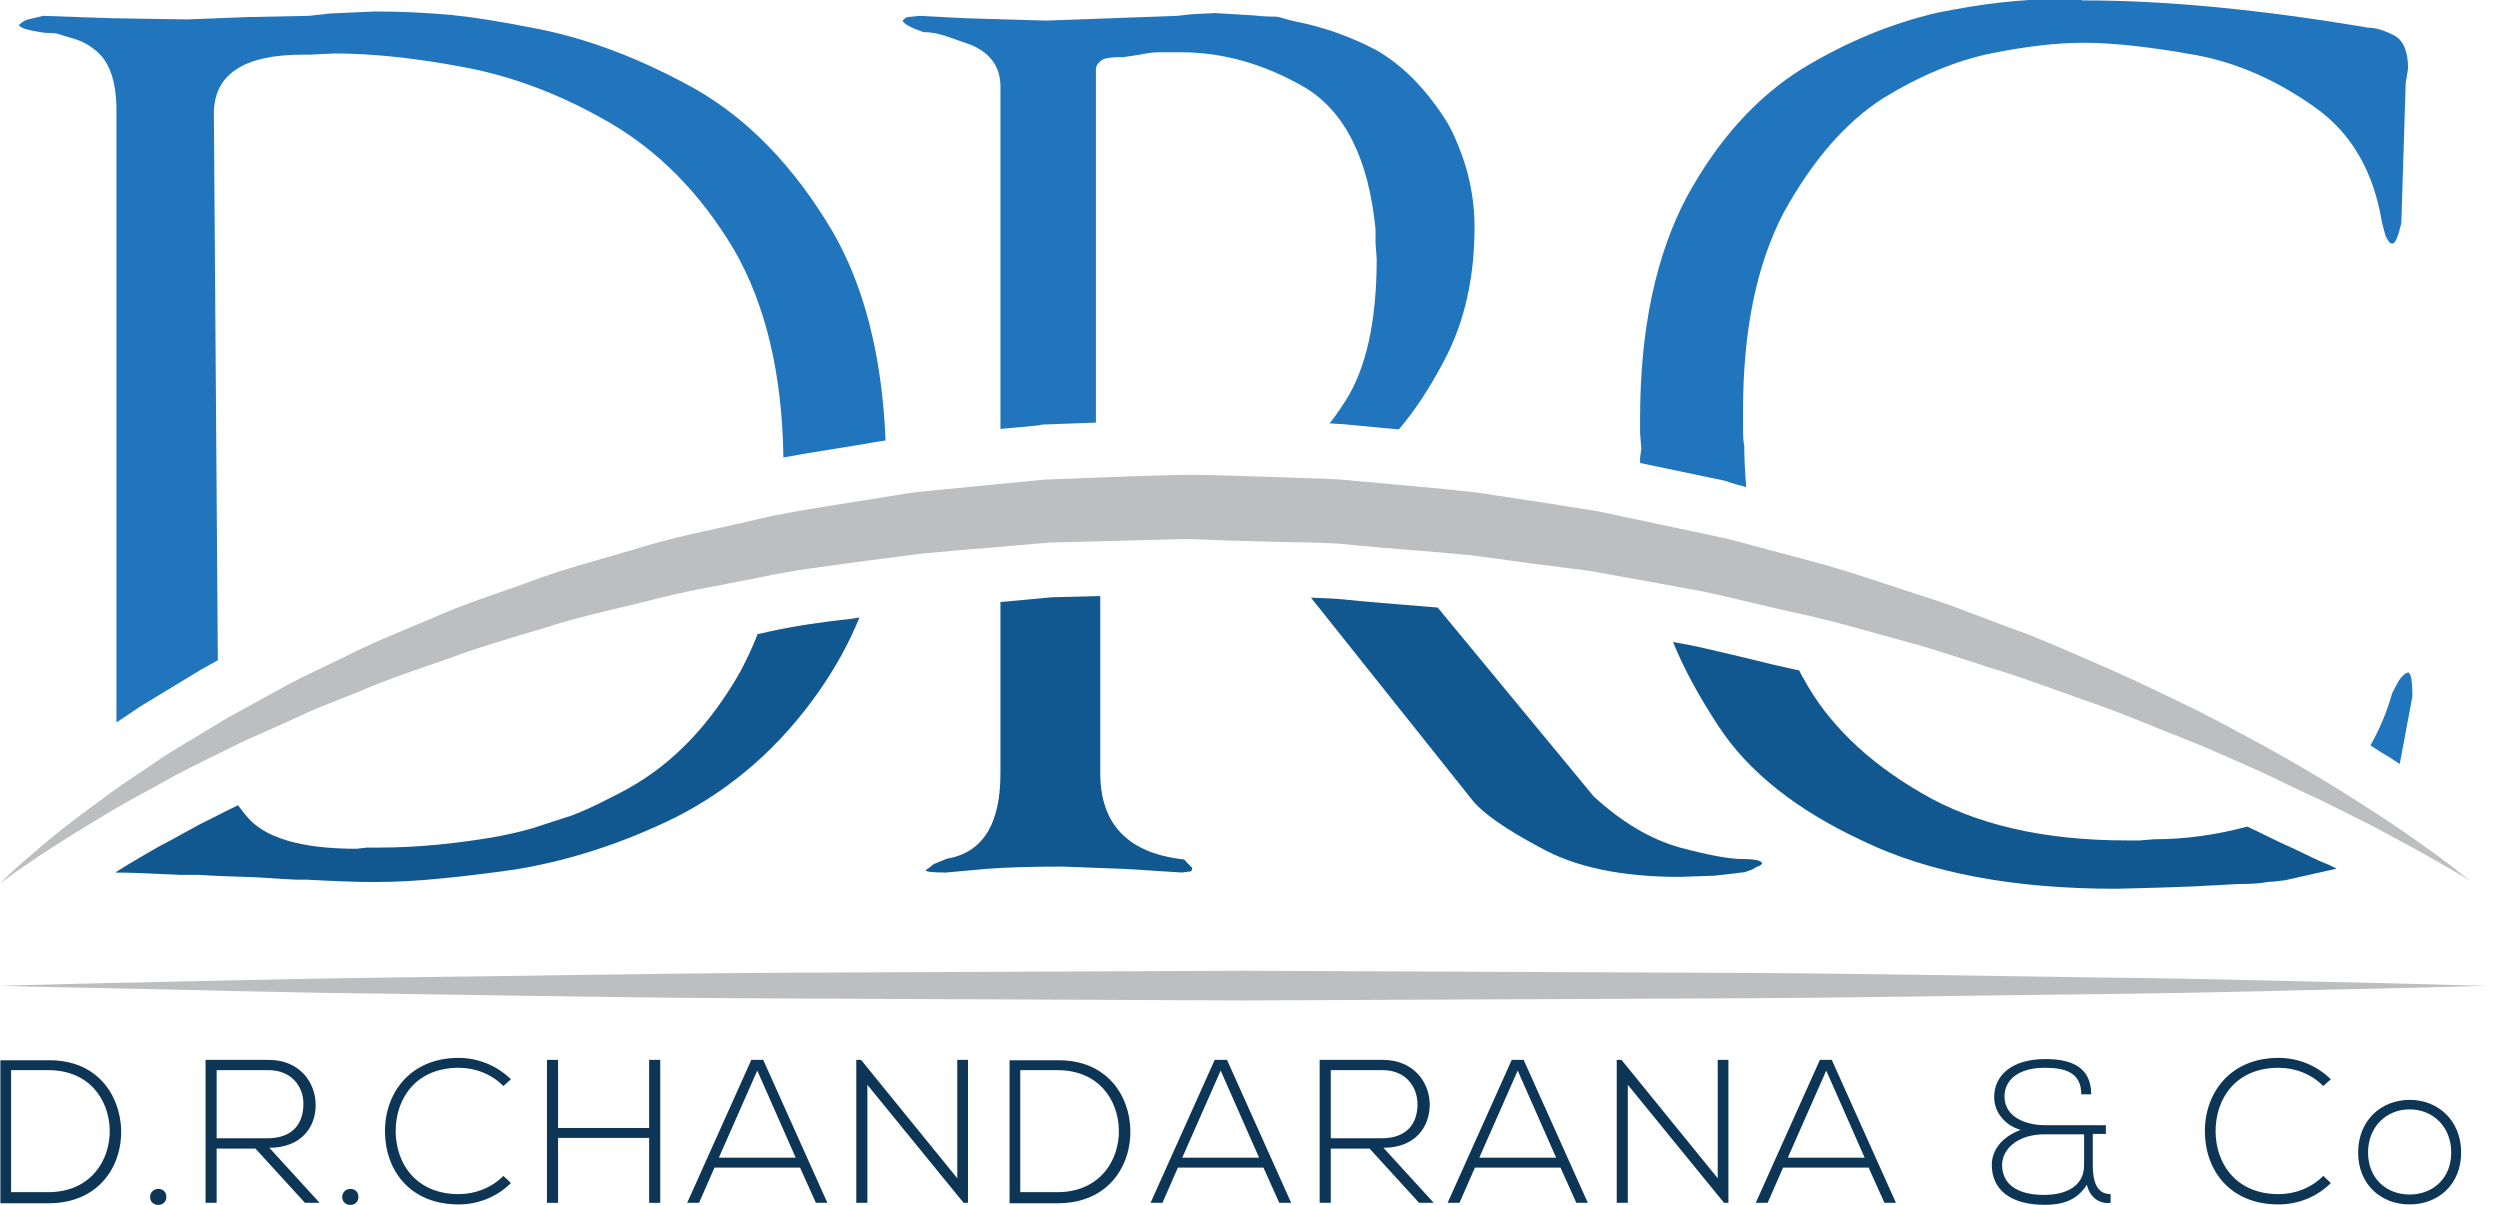 <svg width="166" height="80" viewBox="0 0 166 80" fill="none" xmlns="http://www.w3.org/2000/svg">
<g clip-path="url(#clip0_31_3776)">
<path d="M8.047 75.03C8.1 77.449 6.548 79.895 3.235 79.895C2.157 79.895 1.105 79.895 0.026 79.895V70.401C1.105 70.401 2.183 70.401 3.235 70.401C6.443 70.375 7.969 72.689 8.047 75.03ZM0.736 71.058V79.159H3.208C6.022 79.159 7.337 77.028 7.285 75.003C7.232 73.031 5.944 71.058 3.208 71.058H0.736Z" fill="#0D3556"/>
<path d="M11.046 79.474C11.046 80.184 9.967 80.184 9.967 79.474C9.994 78.764 11.046 78.764 11.046 79.474Z" fill="#0D3556"/>
<path d="M21.223 79.868H20.25L16.962 76.266H14.385V79.868H13.649V70.375C15.043 70.375 16.437 70.375 17.83 70.375C19.882 70.375 20.934 71.847 20.96 73.32C20.986 74.872 19.961 76.213 17.883 76.213L21.223 79.868ZM14.385 75.582H17.752C19.408 75.582 20.145 74.635 20.145 73.32C20.171 72.216 19.408 71.058 17.83 71.058H14.385V75.582Z" fill="#0D3556"/>
<path d="M23.8 79.474C23.8 80.184 22.722 80.184 22.722 79.474C22.748 78.764 23.8 78.764 23.8 79.474Z" fill="#0D3556"/>
<path d="M33.925 78.554C32.978 79.5 31.716 79.974 30.454 79.974C27.245 79.974 25.589 77.738 25.562 75.161C25.536 72.636 27.193 70.243 30.454 70.243C31.69 70.243 32.952 70.717 33.925 71.663L33.426 72.111C32.61 71.295 31.532 70.901 30.454 70.901C27.692 70.901 26.272 72.847 26.272 75.135C26.299 77.37 27.719 79.29 30.454 79.29C31.532 79.29 32.61 78.895 33.426 78.08L33.925 78.554Z" fill="#0D3556"/>
<path d="M43.103 79.868V75.556H37.055V79.868H36.318V70.375H37.055V74.898H43.103V70.375H43.84V79.868H43.103Z" fill="#0D3556"/>
<path d="M54.175 79.868L53.123 77.528H47.443L46.417 79.868H45.628L49.888 70.375H50.677L54.938 79.868H54.175ZM52.834 76.871L50.283 71.085L47.732 76.871H52.834Z" fill="#0D3556"/>
<path d="M57.173 70.375L63.563 78.238V70.375H64.274V79.868H63.984L57.594 72.032V79.868H56.857V70.375H57.173Z" fill="#0D3556"/>
<path d="M75.056 75.03C75.109 77.449 73.557 79.895 70.244 79.895C69.165 79.895 68.087 79.895 67.035 79.895V70.401C68.113 70.401 69.192 70.401 70.244 70.401C73.452 70.375 75.004 72.689 75.056 75.03ZM67.745 71.058V79.159H70.217C73.031 79.159 74.346 77.028 74.293 75.003C74.241 73.031 72.952 71.058 70.217 71.058H67.745Z" fill="#0D3556"/>
<path d="M84.944 79.868L83.892 77.528H78.212L77.186 79.868H76.397L80.657 70.375H81.473L85.733 79.868H84.944ZM83.603 76.871L81.052 71.085L78.501 76.871H83.603Z" fill="#0D3556"/>
<path d="M95.2 79.868H94.227L90.94 76.266H88.363V79.868H87.626V70.375C89.02 70.375 90.414 70.375 91.808 70.375C93.859 70.375 94.911 71.847 94.937 73.32C94.937 74.872 93.938 76.213 91.861 76.213L95.2 79.868ZM88.363 75.582H91.729C93.386 75.582 94.122 74.635 94.122 73.32C94.122 72.216 93.386 71.058 91.808 71.058H88.363V75.582Z" fill="#0D3556"/>
<path d="M104.668 79.868L103.616 77.528H97.936L96.91 79.868H96.121L100.381 70.375H101.17L105.431 79.868H104.668ZM103.327 76.871L100.776 71.085L98.225 76.871H103.327Z" fill="#0D3556"/>
<path d="M107.666 70.375L114.057 78.238V70.375H114.767V79.868H114.477L108.087 72.032V79.868H107.351V70.375H107.666Z" fill="#0D3556"/>
<path d="M125.128 79.868L124.076 77.528H118.396L117.37 79.868H116.581L120.841 70.375H121.63L125.891 79.868H125.128ZM123.813 76.871L121.262 71.085L118.711 76.871H123.813Z" fill="#0D3556"/>
<path d="M138.199 72.663C138.199 71.164 137.042 70.901 135.779 70.901C133.965 70.901 133.097 71.742 133.097 72.82C133.123 74.267 134.649 74.714 135.806 74.714C137.226 74.714 138.436 74.714 139.829 74.714V75.293H138.961V77.37C138.961 78.396 139.198 79.29 140.145 79.29V79.868C139.382 79.974 138.751 79.474 138.567 78.659C137.883 79.79 136.779 80 135.779 80C133.465 80 132.255 78.974 132.255 77.344C132.255 76.16 133.228 75.345 134.175 75.03C133.176 74.74 132.413 73.899 132.413 72.847C132.413 71.374 133.623 70.322 135.806 70.322C137.331 70.322 138.856 70.717 138.856 72.663H138.199ZM138.357 75.319H135.753C133.886 75.319 132.939 76.371 132.939 77.344C132.939 78.554 133.833 79.343 135.753 79.343C136.831 79.343 138.383 78.974 138.383 77.37V75.319H138.357Z" fill="#0D3556"/>
<path d="M154.767 78.554C153.82 79.5 152.557 79.974 151.295 79.974C148.087 79.974 146.43 77.738 146.404 75.161C146.377 72.636 148.034 70.243 151.295 70.243C152.557 70.243 153.793 70.717 154.767 71.663L154.267 72.111C153.452 71.295 152.373 70.901 151.295 70.901C148.534 70.901 147.114 72.847 147.114 75.135C147.14 77.37 148.56 79.29 151.295 79.29C152.373 79.29 153.452 78.895 154.267 78.08L154.767 78.554Z" fill="#0D3556"/>
<path d="M156.581 76.529C156.581 74.398 158.106 73.031 160 73.031C161.893 73.031 163.419 74.398 163.419 76.529C163.419 78.659 161.893 79.974 160 79.974C158.106 79.974 156.581 78.659 156.581 76.529ZM162.761 76.529C162.761 74.793 161.525 73.662 160 73.662C158.475 73.662 157.239 74.793 157.239 76.529C157.239 78.264 158.475 79.316 160 79.316C161.525 79.316 162.761 78.264 162.761 76.529Z" fill="#0D3556"/>
<path d="M0 58.672C0 58.672 0.473 58.172 1.42 57.331C2.393 56.489 3.787 55.253 5.733 53.833C6.706 53.123 7.758 52.308 8.968 51.519C9.573 51.124 10.204 50.703 10.835 50.256C11.492 49.836 12.176 49.415 12.913 48.994C13.623 48.573 14.359 48.1 15.122 47.653C15.911 47.232 16.7 46.785 17.515 46.338C18.33 45.891 19.172 45.417 20.066 44.97C20.96 44.55 21.854 44.103 22.801 43.656C24.642 42.709 26.64 41.92 28.692 41.052C30.717 40.132 32.926 39.448 35.161 38.633C37.37 37.791 39.737 37.186 42.13 36.476C44.497 35.713 46.995 35.24 49.52 34.661C52.045 34.03 54.648 33.662 57.278 33.241C58.593 33.057 59.908 32.768 61.249 32.636C62.59 32.505 63.932 32.373 65.273 32.242C66.614 32.111 67.982 31.979 69.349 31.848C70.717 31.795 72.084 31.742 73.452 31.69C74.819 31.637 76.213 31.584 77.581 31.558L78.606 31.532H78.869H78.948H79.08H79.211H79.711L81.762 31.584L85.838 31.716C87.206 31.769 88.547 31.769 89.941 31.926C92.702 32.189 95.437 32.4 98.146 32.715C100.828 33.11 103.485 33.531 106.114 33.951C108.718 34.504 111.295 35.056 113.82 35.582C115.082 35.845 116.318 36.213 117.528 36.529C118.764 36.844 119.974 37.186 121.157 37.502C123.55 38.185 125.838 39.001 128.074 39.711C129.204 40.053 130.283 40.5 131.361 40.894C132.439 41.289 133.491 41.709 134.543 42.078C136.621 42.893 138.567 43.787 140.46 44.602C142.354 45.444 144.116 46.312 145.799 47.127C147.482 47.968 149.034 48.836 150.506 49.625C151.979 50.441 153.32 51.23 154.556 51.966C155.792 52.728 156.897 53.438 157.922 54.096C159.921 55.411 161.446 56.516 162.472 57.278C163.498 58.067 164.024 58.488 164.024 58.488C164.024 58.488 163.892 58.409 163.603 58.225C163.314 58.067 162.893 57.804 162.341 57.489C161.788 57.173 161.105 56.778 160.289 56.331C159.474 55.884 158.527 55.385 157.502 54.832C156.45 54.306 155.266 53.702 153.978 53.07C152.663 52.492 151.295 51.782 149.796 51.098C148.271 50.441 146.693 49.704 144.957 49.02C143.222 48.363 141.46 47.574 139.54 46.89C137.62 46.233 135.648 45.47 133.57 44.786C131.492 44.155 129.362 43.392 127.127 42.761C124.892 42.157 122.604 41.473 120.263 40.92C117.896 40.421 115.477 39.79 113.031 39.264C110.559 38.817 108.034 38.343 105.483 37.896C102.906 37.581 100.302 37.239 97.699 36.87C95.069 36.608 92.439 36.45 89.809 36.187C88.494 36.029 87.127 36.029 85.759 36.003L81.683 35.897L79.632 35.819L79.132 35.792H79.001H78.948H78.685L77.686 35.819C76.344 35.845 75.003 35.897 73.662 35.924C72.321 35.95 70.98 36.003 69.665 36.029C68.35 36.134 67.008 36.266 65.694 36.371C64.379 36.476 63.064 36.581 61.749 36.713C60.434 36.818 59.172 37.055 57.883 37.186C55.306 37.554 52.781 37.817 50.309 38.37C47.837 38.869 45.391 39.264 43.051 39.895C40.71 40.473 38.37 40.973 36.187 41.683C33.978 42.341 31.795 42.972 29.77 43.734C27.719 44.444 25.72 45.102 23.853 45.917C22.906 46.285 21.985 46.654 21.091 47.022C20.197 47.39 19.356 47.811 18.514 48.179C17.673 48.547 16.857 48.915 16.042 49.283C15.253 49.678 14.491 50.046 13.754 50.414C13.018 50.782 12.308 51.124 11.624 51.492C10.94 51.861 10.309 52.229 9.678 52.571C8.416 53.228 7.285 53.912 6.285 54.517C2.156 56.989 0 58.672 0 58.672Z" fill="#BDBEC0"/>
<path d="M51.019 41.946C50.993 41.946 50.966 41.946 50.94 41.972C50.73 42.025 50.519 42.051 50.309 42.104C49.967 42.972 49.573 43.813 49.152 44.602C47.179 48.074 44.76 50.625 41.841 52.281C41.394 52.544 40.657 52.913 39.658 53.412C38.711 53.859 37.975 54.175 37.475 54.306C36.581 54.596 35.871 54.832 35.371 54.99C35.03 55.095 34.425 55.253 33.557 55.437L33.189 55.516C30.375 56.016 27.719 56.279 25.194 56.279H24.352L23.669 56.358C19.96 56.358 17.515 55.621 16.358 54.175C16.147 53.938 15.989 53.702 15.805 53.465C15.2 53.754 14.648 54.043 14.543 54.096C14.122 54.306 13.701 54.517 13.281 54.727L11.361 55.779C10.283 56.331 9.389 56.884 8.494 57.41L8.074 57.673C7.916 57.752 7.784 57.857 7.653 57.936C8.442 57.936 9.888 57.988 12.045 58.093H13.254C13.964 58.146 15.2 58.199 17.015 58.251C18.619 58.356 19.513 58.409 19.645 58.409H20.329C22.327 58.514 23.826 58.567 24.773 58.567C26.22 58.567 27.745 58.488 29.297 58.33C30.401 58.225 32.058 58.041 34.267 57.725C37.896 57.12 41.42 55.963 44.892 54.254C48.652 52.334 51.834 49.546 54.385 45.891C55.49 44.313 56.384 42.682 57.068 40.999C56.91 41.026 56.752 41.052 56.594 41.078C54.675 41.289 52.807 41.552 51.019 41.946Z" fill="#125890"/>
<path d="M66.43 39.974V51.361C66.43 54.727 65.246 56.621 62.88 57.015L61.985 57.383L61.696 57.62L61.459 57.778C61.459 57.883 61.907 57.936 62.827 57.936L65.404 57.699C66.719 57.594 68.429 57.541 70.532 57.541L74.766 57.699L78.475 57.936L79.079 57.857C79.132 57.804 79.158 57.752 79.158 57.699V57.62L78.922 57.383C78.764 57.225 78.659 57.12 78.632 57.068C74.924 56.673 73.057 54.754 73.057 51.335V39.579L69.849 39.658L66.43 39.974Z" fill="#125890"/>
<path d="M89.362 39.816C88.626 39.737 87.837 39.711 87.048 39.684L97.778 53.149C98.488 54.017 99.96 55.043 102.222 56.252C104.536 57.567 107.64 58.225 111.505 58.225L113.846 58.146L115.871 57.909C116.134 57.804 116.265 57.752 116.318 57.752C116.581 57.594 116.713 57.515 116.765 57.515C116.818 57.515 116.897 57.462 117.002 57.357C117.002 57.147 116.581 57.041 115.713 57.041C114.819 57.041 113.425 56.778 111.558 56.279C109.586 55.727 107.692 54.596 105.825 52.886L95.463 40.342C94.622 40.263 93.78 40.21 92.912 40.132C91.729 40.026 90.546 39.947 89.362 39.816Z" fill="#125890"/>
<path d="M152.374 56.384C151.769 56.121 151.164 55.832 150.533 55.516C150.112 55.306 149.665 55.095 149.218 54.885C147.166 55.437 145.115 55.727 143.038 55.727L142.065 55.805H141.223C135.7 55.805 131.151 54.754 127.574 52.65C123.945 50.546 121.341 47.995 119.737 45.023C119.632 44.865 119.553 44.681 119.474 44.523C119.448 44.523 119.422 44.497 119.369 44.497C118.264 44.26 117.134 43.997 116.003 43.708C114.767 43.419 113.504 43.103 112.242 42.84L111.085 42.63C111.821 44.418 112.821 46.259 114.083 48.179C116.082 51.256 119.316 53.807 123.735 55.858C128.1 57.962 133.702 59.014 140.487 59.014L143.511 58.935L145.694 58.856L148.639 58.698C149.349 58.698 149.875 58.672 150.217 58.619C150.48 58.567 150.717 58.54 150.98 58.54C151.322 58.488 151.558 58.462 151.664 58.462L155.056 57.699C155.082 57.699 155.109 57.699 155.135 57.673C154.977 57.594 154.819 57.515 154.662 57.436C153.899 57.147 153.163 56.752 152.374 56.384Z" fill="#125890"/>
<path d="M159.343 50.73L160.184 46.233C160.184 45.181 160.079 44.655 159.895 44.655C159.684 44.707 159.5 44.892 159.29 45.181L158.843 46.022C158.475 47.337 157.975 48.468 157.396 49.494C157.87 49.809 158.343 50.099 158.79 50.362C158.948 50.467 159.132 50.598 159.343 50.73Z" fill="#2075BC"/>
<path d="M10.256 46.338L13.202 44.55C13.254 44.523 13.281 44.497 13.333 44.471L14.464 43.84L14.201 7.548C14.201 4.944 16.173 3.629 20.092 3.629H20.618L22.196 3.55C24.668 3.55 27.508 3.84 30.716 4.444C34.03 5.049 37.265 6.285 40.447 8.126C43.761 10.046 46.522 12.86 48.731 16.568C50.835 20.197 51.939 24.826 52.018 30.375C52.991 30.191 53.991 30.033 54.964 29.875C55.516 29.796 56.042 29.691 56.594 29.612C57.094 29.533 57.541 29.454 57.988 29.375C58.251 29.323 58.54 29.297 58.803 29.244C58.567 23.616 57.383 18.961 55.227 15.279C52.702 11.045 49.704 7.942 46.18 5.917C42.498 3.866 38.895 2.498 35.319 1.841C33.32 1.446 31.558 1.157 30.033 0.999C28.323 0.842 26.614 0.763 24.904 0.763L21.933 0.894L20.513 1.052L16.515 1.131L12.439 1.289L7.39 1.21L2.866 1.052L1.867 1.289C1.683 1.341 1.473 1.446 1.262 1.657C1.315 1.867 1.893 2.025 2.998 2.183C3.445 2.183 3.761 2.209 3.892 2.262C4.208 2.367 4.471 2.446 4.655 2.498C5.26 2.656 5.786 2.893 6.233 3.261C7.232 3.971 7.732 5.312 7.732 7.337V47.968C8.258 47.627 8.836 47.232 8.836 47.232C9.31 46.89 9.783 46.627 10.256 46.338Z" fill="#2075BC"/>
<path d="M69.191 28.192L72.768 28.061V4.602C72.768 4.392 72.873 4.234 73.057 4.076C73.215 3.866 73.741 3.787 74.635 3.787L75.687 3.629C76.186 3.524 76.607 3.471 76.975 3.471H78.422C81.236 3.471 83.971 4.26 86.653 5.812C89.309 7.416 90.887 10.572 91.335 15.227V16.121L91.413 17.173C91.413 21.354 90.703 24.51 89.309 26.667C88.968 27.193 88.626 27.692 88.284 28.113C88.941 28.139 89.599 28.192 90.309 28.271L91.939 28.429C92.255 28.455 92.57 28.481 92.886 28.508C93.885 27.35 94.885 25.851 95.884 23.958C97.252 21.381 97.909 18.435 97.909 15.069C97.909 13.675 97.699 12.308 97.304 10.993C96.857 9.599 96.358 8.468 95.805 7.679C94.49 5.707 93.018 4.26 91.361 3.314C89.651 2.419 87.863 1.788 85.996 1.42C85.733 1.368 85.444 1.289 85.102 1.183C84.891 1.131 84.786 1.105 84.734 1.105C84.181 1.105 83.708 1.078 83.313 1.026L80.684 0.868L79.106 0.947L78.185 1.052L73.82 1.21L69.454 1.368L64.089 1.21L61.065 1.052L60.302 1.131C60.197 1.131 60.066 1.21 59.934 1.368C59.987 1.578 60.434 1.815 61.302 2.13C61.749 2.13 62.222 2.209 62.722 2.367L64.457 2.972C65.772 3.524 66.43 4.444 66.43 5.759V28.481L68.981 28.245C69.06 28.218 69.112 28.218 69.191 28.192Z" fill="#2075BC"/>
<path d="M115.95 32.347C115.871 31.4 115.818 30.48 115.818 29.559C115.766 29.402 115.739 29.06 115.739 28.508V27.219C115.739 21.933 116.634 17.567 118.448 14.096C120.368 10.625 122.551 8.126 124.997 6.548C127.521 4.997 129.941 3.997 132.308 3.524C134.569 3.077 136.568 2.84 138.33 2.84C140.381 2.84 142.88 3.13 145.799 3.655C148.507 4.155 151.164 5.312 153.714 7.127C156.134 8.836 157.607 11.387 158.159 14.754L158.396 15.648C158.553 15.989 158.685 16.174 158.843 16.174C159.053 16.174 159.237 15.726 159.448 14.806L159.737 5.523L159.895 4.55C159.895 3.445 159.605 2.709 159 2.367C158.343 2.025 157.764 1.841 157.265 1.841C150.112 0.631 143.826 0.026 138.33 0.026L137.804 -0.053H136.489C134.227 -0.053 131.624 0.237 128.652 0.842C125.575 1.552 122.603 2.788 119.684 4.55C116.607 6.469 114.056 9.31 112.005 13.07C109.954 16.936 108.902 21.854 108.902 27.771V28.744L108.981 29.796L108.902 30.401V30.743L114.556 31.926C115.029 32.111 115.503 32.216 115.95 32.347Z" fill="#2075BC"/>
<path d="M0 65.457C0 65.457 2.577 65.378 7.101 65.273C11.624 65.194 18.067 65.01 25.799 64.905C33.531 64.826 42.577 64.642 52.229 64.589C61.907 64.537 72.216 64.51 82.551 64.458C92.86 64.51 103.195 64.537 112.873 64.589C122.551 64.615 131.571 64.799 139.303 64.905C147.035 64.984 153.504 65.194 158.001 65.273C162.525 65.404 165.102 65.457 165.102 65.457C165.102 65.457 162.525 65.536 158.001 65.641C153.478 65.72 147.035 65.93 139.303 66.009C131.571 66.088 122.525 66.272 112.873 66.299C103.195 66.351 92.886 66.377 82.551 66.43C72.242 66.377 61.907 66.351 52.229 66.299C42.551 66.272 33.531 66.088 25.799 65.983C18.067 65.904 11.598 65.694 7.101 65.615C2.577 65.536 0 65.457 0 65.457Z" fill="#BDBEC0"/>
</g>
<defs>
<clipPath id="clip0_31_3776">
<rect width="165.102" height="80" fill="white"/>
</clipPath>
</defs>
</svg>
